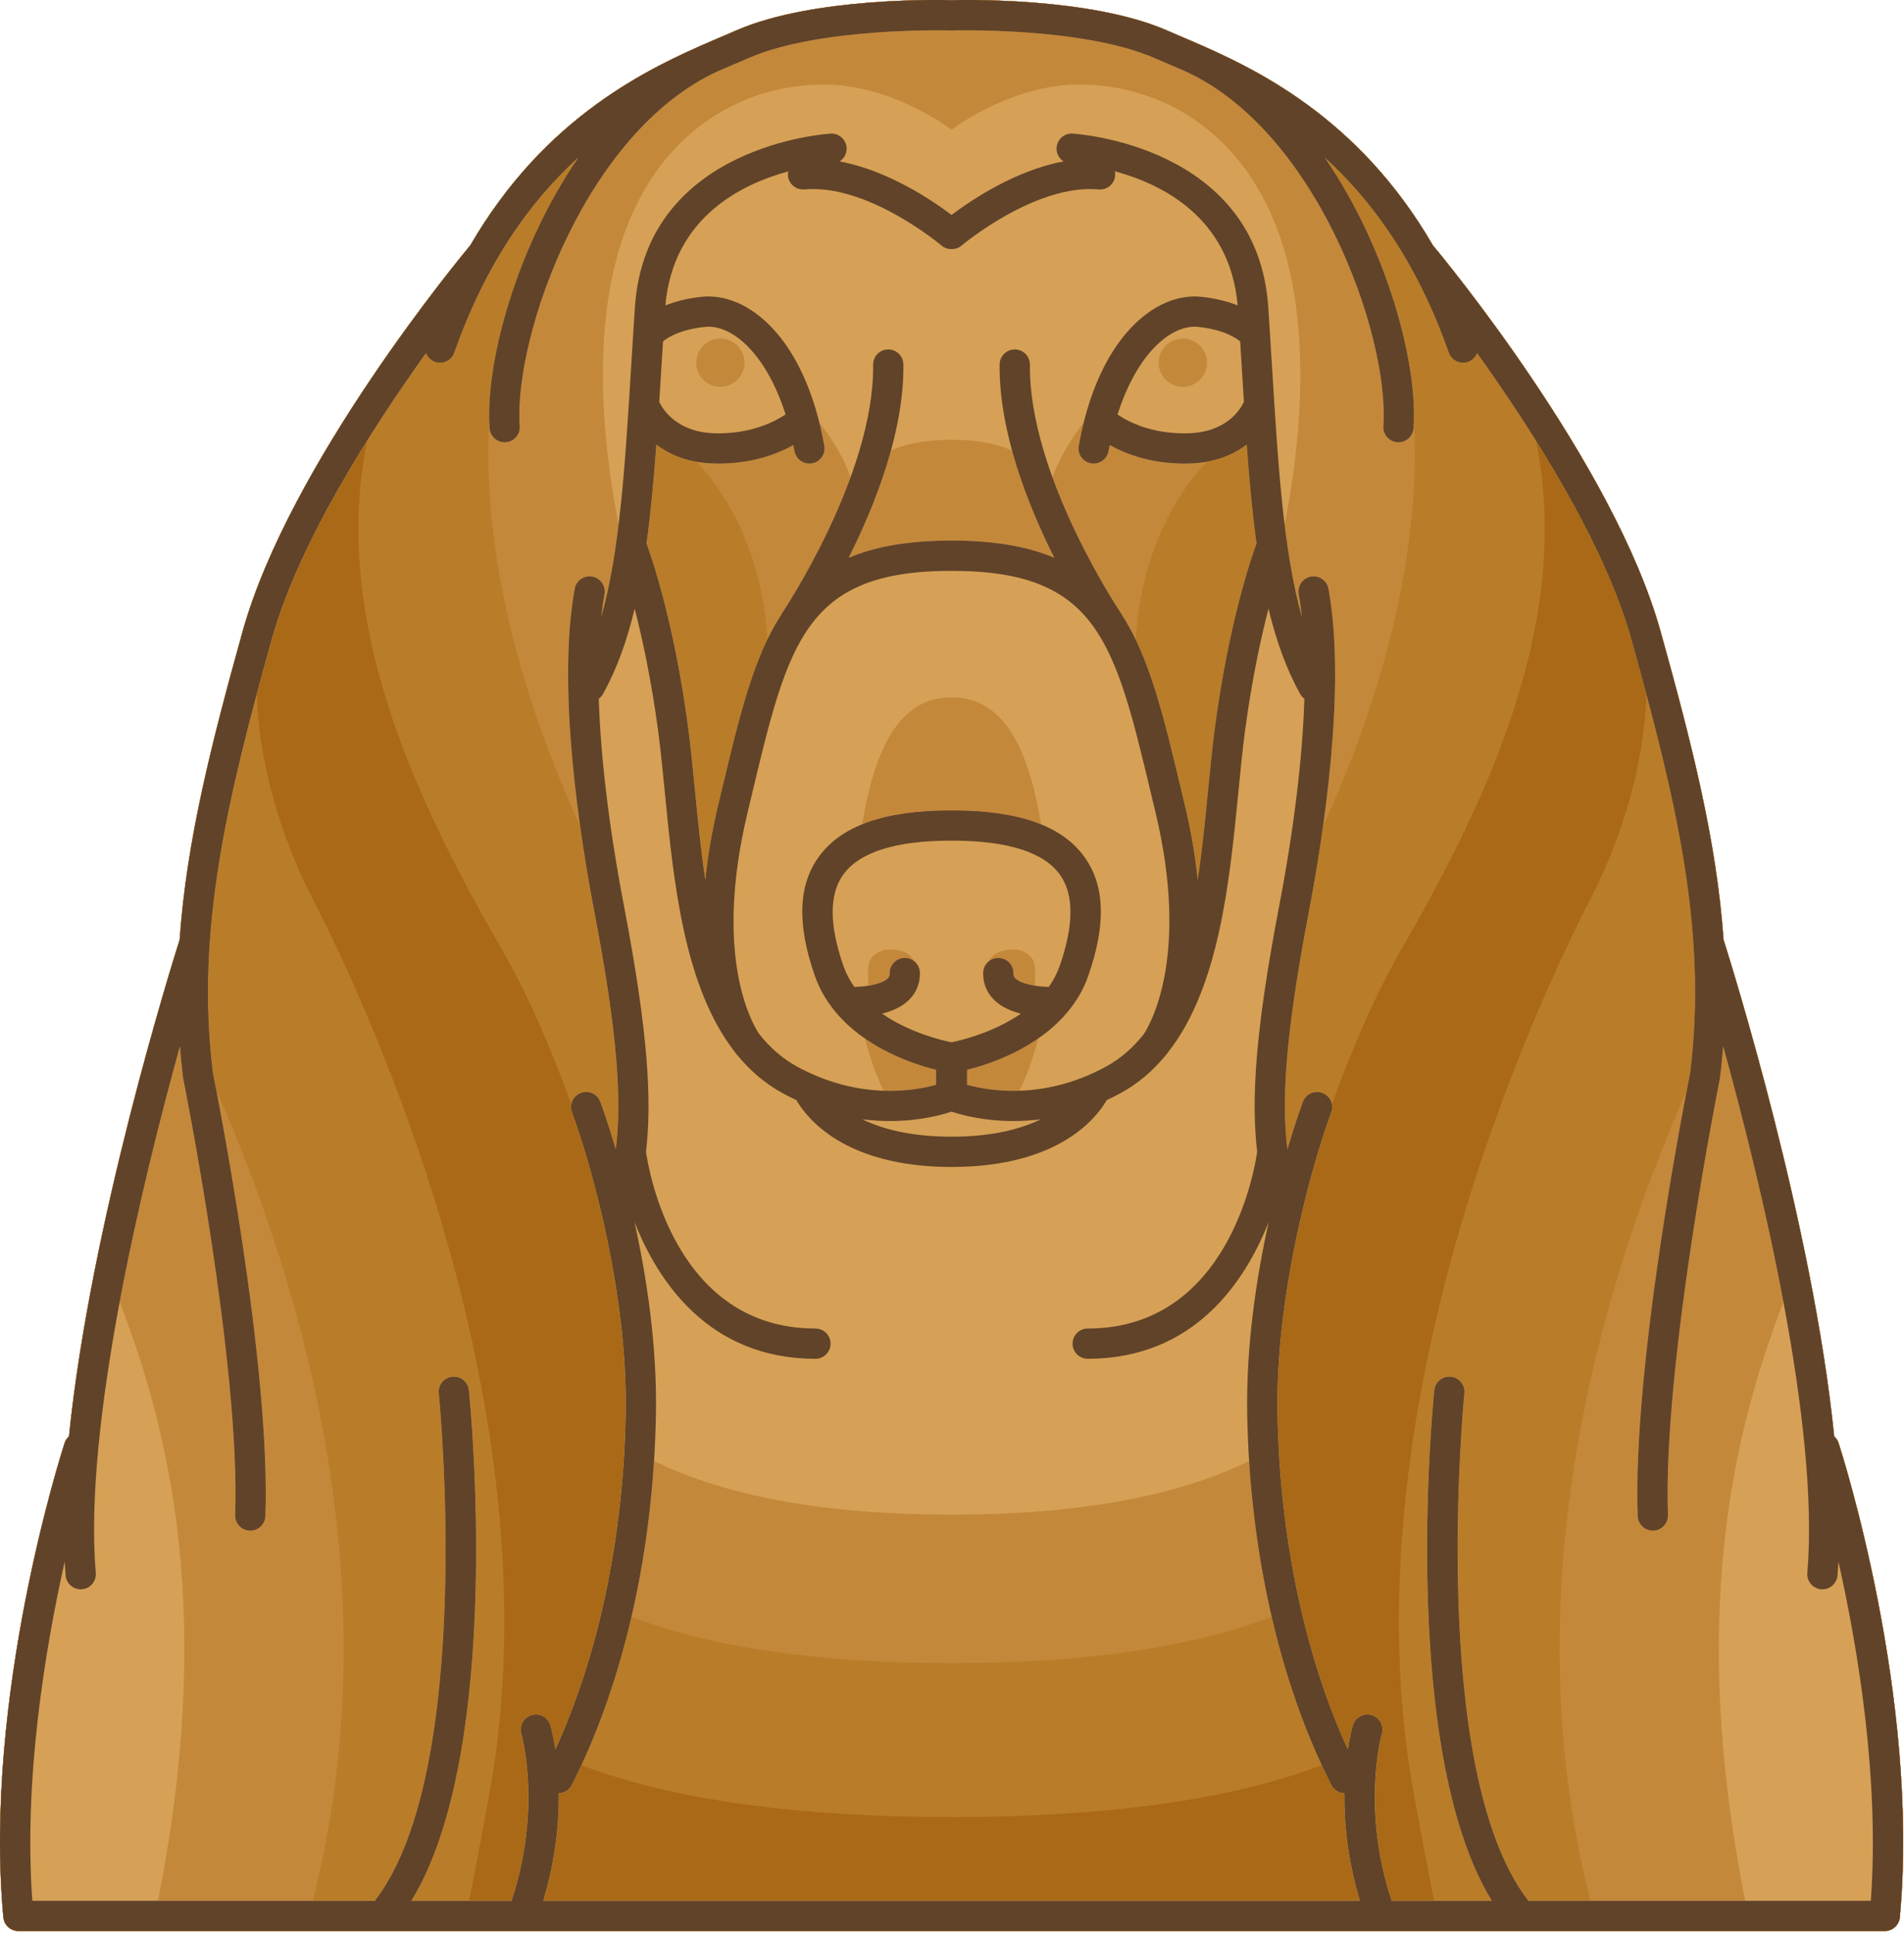 <svg style="fill-rule:evenodd;clip-rule:evenodd;stroke-linejoin:round;stroke-miterlimit:2;" xml:space="preserve" xmlns:xlink="http://www.w3.org/1999/xlink" xmlns="http://www.w3.org/2000/svg" version="1.1" viewBox="0 0 131 133" height="100%" width="100%">
    <g transform="matrix(1,0,0,1,-232.528,-231.212)">
        <g transform="matrix(1,0,0,1,-207.236,-93.257)">
            <path style="fill:rgb(169,105,22);fill-rule:nonzero;" d="M566.263,423.748C566.203,423.565 566.097,423.413 565.961,423.294C564.489,408.711 558.893,390.842 558.348,389.123C557.875,382.322 556.142,375.54 554.015,367.909C550.789,356.335 538.952,342.066 538.349,341.345C533.197,332.468 526.069,329.142 521.607,327.229C521.409,327.145 521.216,327.062 521.031,326.983C520.68,326.834 520.347,326.692 520.033,326.555C514.764,324.255 505.89,324.461 505.236,324.482C504.579,324.461 495.709,324.255 490.44,326.555C490.127,326.692 489.793,326.833 489.443,326.983C489.257,327.062 489.064,327.145 488.867,327.229C484.405,329.142 477.276,332.468 472.124,341.345C471.52,342.067 459.684,356.335 456.459,367.909C454.332,375.54 452.598,382.322 452.126,389.123C451.579,390.844 445.984,408.711 444.512,423.293C444.378,423.412 444.27,423.564 444.21,423.748C443.981,424.456 438.604,441.251 439.995,456.38C440.044,456.915 440.493,457.325 441.031,457.325L569.442,457.325C569.98,457.325 570.43,456.915 570.478,456.38C571.87,441.251 566.491,424.456 566.263,423.748Z"></path>
        </g>
        <g transform="matrix(1,0,0,1,-5.68434e-14,-93.257)">
            <path style="fill:rgb(185,124,40);fill-rule:nonzero;" d="M359.027,423.748C358.967,423.565 358.86,423.413 358.725,423.294C357.253,408.711 351.657,390.842 351.112,389.123C350.639,382.322 348.906,375.54 346.779,367.909C343.554,356.335 331.717,342.066 331.113,341.345C325.961,332.468 318.832,329.142 314.37,327.229C314.172,327.145 313.979,327.062 313.794,326.983C313.444,326.834 313.111,326.692 312.796,326.555C307.527,324.255 298.653,324.461 297.999,324.482C297.342,324.461 288.472,324.255 283.204,326.555C282.89,326.692 282.557,326.833 282.206,326.983C282.02,327.062 281.828,327.145 281.63,327.229C277.168,329.142 270.04,332.468 264.887,341.345C264.283,342.067 252.447,356.335 249.221,367.909C247.095,375.54 245.359,382.322 244.888,389.123C244.342,390.844 238.747,408.711 237.275,423.293C237.141,423.412 237.032,423.564 236.973,423.748C236.744,424.456 231.367,441.251 232.758,456.38C232.807,456.915 233.256,457.325 233.794,457.325L362.206,457.325C362.744,457.325 363.194,456.915 363.242,456.38C364.634,441.251 359.255,424.456 359.027,423.748ZM269.102,442.468C268.552,442.63 268.236,443.207 268.397,443.759C268.411,443.81 269.84,448.875 267.721,455.243L264.805,455.243C265.201,453.268 265.668,450.809 266.199,447.891C270.939,421.808 257.978,393.922 253.892,385.998C251.922,382.177 250.293,376.912 250.21,372.18C250.535,370.963 250.875,369.728 251.226,368.467C252.455,364.059 255.068,359.144 257.789,354.794C255.311,366.961 260.903,379.13 266.994,389.683C268.878,392.948 270.493,396.737 271.835,400.452C271.803,400.628 271.811,400.813 271.878,400.994C273.318,404.916 275.718,413.695 275.578,421.717C275.431,430.185 273.719,438.316 270.736,444.831C270.585,443.835 270.415,443.242 270.393,443.169C270.23,442.619 269.654,442.306 269.102,442.468ZM326.097,455.243L269.904,455.243C270.761,452.415 270.994,449.864 270.972,447.843C271.34,447.832 271.692,447.629 271.871,447.278C272.097,446.833 272.316,446.378 272.531,445.917C278.774,448.283 287.314,449.485 297.938,449.485C297.959,449.488 297.979,449.488 297.993,449.488L298.05,449.488C308.689,449.485 317.231,448.283 323.471,445.917C323.684,446.378 323.904,446.833 324.13,447.278C324.309,447.63 324.66,447.833 325.028,447.843C325.005,449.864 325.24,452.415 326.097,455.243ZM327.604,443.759C327.766,443.208 327.452,442.63 326.9,442.467C326.348,442.304 325.77,442.618 325.606,443.169C325.585,443.242 325.414,443.835 325.263,444.831C322.282,438.315 320.571,430.185 320.422,421.717C320.281,413.696 322.683,404.916 324.123,400.994C324.188,400.813 324.197,400.628 324.165,400.452C325.507,396.737 327.121,392.948 329.006,389.683C335.096,379.13 340.689,366.961 338.211,354.794C340.932,359.144 343.544,364.059 344.774,368.467C345.125,369.728 345.464,370.963 345.79,372.18C345.707,376.913 344.078,382.177 342.109,385.998C338.024,393.922 325.061,421.808 329.802,447.891C330.332,450.808 330.799,453.268 331.195,455.243L328.28,455.243C326.165,448.895 327.58,443.84 327.604,443.759Z"></path>
        </g>
        <g transform="matrix(1,0,0,1,207.236,-93.257)">
            <path style="fill:rgb(196,136,59);fill-rule:nonzero;" d="M151.792,423.748C151.732,423.565 151.625,423.413 151.489,423.294C150.018,408.711 144.422,390.842 143.876,389.123C143.403,382.322 141.67,375.54 139.543,367.909C136.318,356.335 124.481,342.066 123.878,341.345C118.726,332.468 111.597,329.142 107.135,327.229C106.937,327.145 106.744,327.062 106.559,326.983C106.209,326.834 105.875,326.692 105.561,326.555C100.292,324.255 91.418,324.461 90.763,324.482C90.106,324.461 81.236,324.255 75.968,326.555C75.654,326.692 75.321,326.833 74.97,326.983C74.784,327.062 74.592,327.145 74.394,327.229C69.932,329.142 62.804,332.468 57.651,341.345C57.047,342.067 45.211,356.335 41.985,367.909C39.858,375.54 38.123,382.322 37.652,389.123C37.107,390.844 31.511,408.711 30.039,423.293C29.904,423.412 29.796,423.564 29.737,423.748C29.508,424.456 24.131,441.251 25.522,456.38C25.571,456.915 26.02,457.325 26.558,457.325L154.969,457.325C155.507,457.325 155.957,456.915 156.005,456.38C157.398,441.251 152.02,424.456 151.792,423.748ZM111.642,362.153C111.13,363.609 109.784,367.855 108.907,374.356C108.721,375.741 108.574,377.239 108.419,378.824C108.224,380.811 108.017,382.931 107.7,385.023C107.55,383.469 107.273,381.753 106.819,379.866L106.555,378.762C105.579,374.664 104.749,371.193 103.435,368.469C103.846,361.755 106.793,357.838 108.319,356.24C109.503,356.029 110.4,355.574 111.075,355.056C111.245,357.4 111.446,359.59 111.721,361.638C111.694,361.81 111.668,361.98 111.642,362.153ZM74.974,378.762L74.71,379.866C74.257,381.754 73.979,383.47 73.829,385.023C73.514,382.931 73.306,380.811 73.111,378.824C72.956,377.239 72.808,375.741 72.622,374.356C71.745,367.855 70.399,363.609 69.887,362.153C69.861,361.98 69.835,361.809 69.808,361.637C70.083,359.589 70.285,357.399 70.454,355.055C71.13,355.573 72.028,356.028 73.21,356.239C74.737,357.838 77.685,361.755 78.094,368.468C76.78,371.192 75.952,374.664 74.974,378.762ZM61.866,442.468C61.316,442.63 61,443.207 61.161,443.759C61.175,443.81 62.604,448.875 60.485,455.243L53.595,455.243C59.971,444.825 57.659,421.157 57.552,420.116C57.495,419.544 56.984,419.133 56.411,419.185C55.84,419.244 55.423,419.753 55.481,420.326C55.507,420.582 58.008,446.109 51.147,455.151C51.126,455.18 51.109,455.213 51.091,455.243L46.814,455.243C52.083,434.499 46.641,414.194 40.177,399.463C40.059,398.851 39.978,398.444 39.948,398.295C38.729,388.476 40.955,379.361 43.99,368.468C45.841,361.827 50.83,354.033 54.606,348.762C54.712,349.033 54.927,349.262 55.225,349.366C55.339,349.407 55.456,349.426 55.57,349.426C55.999,349.426 56.401,349.157 56.551,348.731C58.765,342.446 61.864,338.24 65.089,335.301C60.953,341.32 58.833,348.874 58.961,353.412C58.323,364.131 62.299,374.966 65.206,381.313C65.52,383.554 65.875,385.591 66.185,387.209C67.83,395.806 68.063,400.245 67.661,403.546C67.142,401.791 66.721,400.615 66.597,400.275C66.4,399.736 65.802,399.459 65.262,399.658C64.721,399.855 64.445,400.453 64.643,400.993C66.083,404.915 68.483,413.694 68.343,421.716C68.195,430.184 66.483,438.315 63.501,444.83C63.35,443.834 63.18,443.241 63.158,443.168C62.995,442.619 62.418,442.306 61.866,442.468ZM118.859,455.243L62.668,455.243C63.525,452.415 63.758,449.864 63.736,447.843C64.104,447.832 64.456,447.629 64.634,447.278C66.378,443.844 67.758,439.924 68.734,435.708C74.277,437.819 81.672,438.892 90.74,438.892C90.748,438.892 90.756,438.887 90.762,438.886C90.772,438.887 90.779,438.892 90.786,438.892C99.855,438.892 107.249,437.82 112.792,435.708C113.77,439.924 115.148,443.845 116.893,447.278C117.072,447.63 117.423,447.833 117.79,447.843C117.768,449.864 118.002,452.415 118.859,455.243ZM130.382,455.151C123.523,446.114 126.02,420.582 126.047,420.326C126.107,419.754 125.69,419.244 125.117,419.187C124.542,419.124 124.035,419.543 123.976,420.116C123.87,421.157 121.558,444.825 127.933,455.243L121.044,455.243C118.93,448.894 120.344,443.84 120.368,443.759C120.53,443.208 120.216,442.63 119.664,442.467C119.113,442.304 118.535,442.618 118.37,443.169C118.349,443.242 118.179,443.835 118.027,444.831C115.046,438.315 113.334,430.185 113.185,421.717C113.045,413.696 115.446,404.916 116.886,400.994C117.084,400.454 116.806,399.856 116.267,399.659C115.726,399.459 115.129,399.737 114.931,400.276C114.806,400.616 114.386,401.792 113.867,403.547C113.465,400.246 113.698,395.807 115.344,387.21C115.652,385.595 116.008,383.559 116.32,381.321C119.225,374.982 123.206,364.137 122.568,353.412C122.694,348.874 120.574,341.319 116.44,335.301C119.664,338.239 122.764,342.446 124.977,348.731C125.128,349.158 125.529,349.426 125.959,349.426C126.074,349.426 126.19,349.407 126.305,349.366C126.602,349.262 126.817,349.033 126.924,348.762C130.7,354.033 135.688,361.827 137.54,368.468C140.576,379.362 142.8,388.476 141.582,398.295C141.552,398.444 141.472,398.851 141.353,399.463C134.891,414.194 129.447,434.499 134.717,455.243L130.438,455.243C130.419,455.213 130.403,455.181 130.382,455.151Z"></path>
        </g>
        <g transform="matrix(1,0,0,1,-207.236,93.257)">
            <path style="fill:rgb(214,161,86);fill-rule:nonzero;" d="M566.263,237.235C566.203,237.052 566.097,236.9 565.961,236.781C564.489,222.199 558.893,204.329 558.348,202.611C557.875,195.809 556.142,189.027 554.015,181.396C550.789,169.822 538.952,155.554 538.349,154.832C533.197,145.955 526.069,142.629 521.607,140.716C521.409,140.632 521.216,140.549 521.031,140.47C520.68,140.321 520.347,140.179 520.033,140.042C514.764,137.743 505.89,137.949 505.236,137.968C504.579,137.948 495.709,137.742 490.44,140.042C490.127,140.179 489.793,140.321 489.443,140.47C489.257,140.549 489.064,140.632 488.867,140.716C484.405,142.629 477.276,145.955 472.124,154.832C471.52,155.554 459.684,169.823 456.459,181.396C454.332,189.026 452.598,195.809 452.126,202.611C451.579,204.331 445.984,222.198 444.512,236.78C444.378,236.899 444.27,237.051 444.21,237.235C443.981,237.943 438.604,254.739 439.995,269.866C440.044,270.402 440.493,270.811 441.031,270.811L569.442,270.811C569.98,270.811 570.43,270.401 570.478,269.866C571.87,254.739 566.491,237.943 566.263,237.235ZM533.329,268.73L477.14,268.73C477.997,265.902 478.231,263.351 478.208,261.33C478.576,261.319 478.928,261.116 479.106,260.765C482.264,254.549 484.235,246.73 484.761,238.469C489.741,240.917 496.613,242.161 505.211,242.161C505.22,242.161 505.227,242.157 505.234,242.156C505.243,242.157 505.251,242.161 505.257,242.161C513.857,242.161 520.727,240.917 525.709,238.469C526.234,246.731 528.204,254.55 531.363,260.765C531.542,261.116 531.893,261.319 532.261,261.33C532.238,263.351 532.473,265.902 533.329,268.73ZM505.212,168.216C505.221,168.216 505.228,168.213 505.235,168.211C505.244,168.212 505.252,168.216 505.258,168.216C507.353,168.216 508.654,168.607 509.408,168.965C510.142,171.642 511.243,174.201 512.289,176.29C512.292,176.302 512.294,176.314 512.297,176.326C510.465,175.553 508.17,175.147 505.235,175.147L505.234,175.147C502.3,175.147 500.005,175.552 498.171,176.326C498.175,176.313 498.177,176.302 498.18,176.289C499.226,174.198 500.328,171.638 501.065,168.958C501.818,168.604 503.113,168.216 505.212,168.216ZM489.325,161.248C490.242,161.248 490.988,161.994 490.988,162.91C490.988,163.826 490.242,164.572 489.325,164.572C488.41,164.572 487.664,163.826 487.664,162.91C487.664,161.994 488.41,161.248 489.325,161.248ZM489.194,169.852C491.533,169.852 493.257,169.188 494.351,168.58C494.377,168.719 494.41,168.851 494.435,168.993C494.525,169.497 494.963,169.851 495.458,169.851C495.519,169.851 495.579,169.846 495.642,169.835C496.208,169.734 496.584,169.193 496.485,168.628C496.384,168.068 496.268,167.537 496.142,167.025C496.977,168.108 497.832,169.437 498.287,170.799C496.441,175.872 493.606,180.101 493.564,180.164C493.54,180.201 493.523,180.24 493.502,180.279C491.606,183.191 490.637,187.257 489.445,192.249L489.18,193.354C488.728,195.242 488.449,196.958 488.299,198.511C487.984,196.419 487.777,194.299 487.581,192.312C487.426,190.726 487.278,189.229 487.092,187.844C486.146,180.832 484.653,176.437 484.252,175.344C484.542,173.235 484.75,170.969 484.924,168.543C485.831,169.238 487.133,169.82 488.995,169.85C489.063,169.851 489.128,169.852 489.194,169.852ZM521.146,164.572C520.229,164.572 519.483,163.826 519.483,162.91C519.483,161.994 520.229,161.248 521.146,161.248C522.063,161.248 522.809,161.994 522.809,162.91C522.809,163.826 522.063,164.572 521.146,164.572ZM514.83,169.834C514.891,169.845 514.953,169.85 515.014,169.85C515.509,169.85 515.948,169.496 516.037,168.992C516.06,168.849 516.094,168.718 516.121,168.579C517.216,169.188 518.939,169.851 521.277,169.851C521.342,169.851 521.408,169.851 521.475,169.849C523.335,169.82 524.639,169.238 525.545,168.542C525.72,170.968 525.928,173.233 526.217,175.343C525.818,176.436 524.323,180.831 523.377,187.843C523.19,189.228 523.043,190.725 522.889,192.311C522.694,194.297 522.487,196.418 522.17,198.51C522.02,196.956 521.742,195.241 521.288,193.353L521.024,192.248C519.834,187.255 518.865,183.19 516.968,180.278C516.947,180.239 516.931,180.2 516.905,180.163C516.863,180.1 514.029,175.874 512.183,170.801C512.638,169.437 513.492,168.107 514.329,167.024C514.203,167.535 514.086,168.067 513.986,168.628C513.888,169.192 514.264,169.733 514.83,169.834ZM499.532,204.273C499.642,203.672 500.356,203.268 500.952,203.268L500.996,203.269C501.674,203.292 502.369,203.427 502.692,204.111C502.504,203.953 502.263,203.856 501.997,203.861C501.423,203.873 500.966,204.349 500.977,204.924C500.982,205.078 500.944,205.172 500.839,205.274C500.58,205.524 500.066,205.683 499.51,205.772C499.459,205.323 499.438,204.785 499.532,204.273ZM509.633,205.274C509.528,205.172 509.489,205.078 509.493,204.924C509.505,204.35 509.049,203.873 508.475,203.861L508.451,203.861C508.194,203.861 507.961,203.958 507.78,204.113C508.101,203.428 508.797,203.293 509.475,203.269L509.519,203.268C510.116,203.268 510.829,203.672 510.939,204.273C511.032,204.783 511.013,205.32 510.96,205.768C510.409,205.68 509.89,205.521 509.633,205.274ZM505.259,193.709C505.252,193.709 505.244,193.711 505.236,193.711C505.228,193.711 505.221,193.709 505.213,193.709C502.695,193.709 500.665,194.027 499.085,194.67C500.048,188.722 502.015,185.933 505.236,185.933L505.237,185.933C508.46,185.933 510.426,188.722 511.388,194.67C509.809,194.027 507.777,193.709 505.259,193.709ZM499.269,209.396C501.073,210.647 503.057,211.282 504.171,211.561L504.171,212.588C503.451,212.79 502.176,213.053 500.562,212.998C500.241,212.343 499.716,211.12 499.269,209.396ZM506.301,212.587L506.301,211.56C507.415,211.281 509.4,210.646 511.204,209.395C510.757,211.12 510.231,212.343 509.911,212.998C508.295,213.052 507.019,212.79 506.301,212.587ZM544.854,268.639C537.995,259.602 540.493,234.07 540.518,233.814C540.578,233.242 540.162,232.731 539.588,232.674C539.014,232.613 538.506,233.032 538.447,233.604C538.342,234.645 536.03,258.312 542.405,268.73L535.515,268.73C533.401,262.382 534.815,257.327 534.839,257.246C535,256.695 534.687,256.118 534.135,255.954C533.584,255.791 533.005,256.106 532.841,256.657C532.82,256.73 532.65,257.323 532.498,258.319C529.517,251.803 527.806,243.673 527.656,235.205C527.515,227.184 529.917,218.404 531.357,214.482C531.555,213.943 531.278,213.344 530.738,213.146C530.198,212.947 529.6,213.225 529.403,213.765C529.278,214.105 528.857,215.281 528.339,217.035C527.937,213.734 528.169,209.295 529.815,200.699C530.848,195.299 532.396,185.229 531.166,178.463C531.063,177.898 530.52,177.523 529.956,177.626C529.392,177.729 529.016,178.271 529.118,178.836C529.209,179.332 529.281,179.865 529.342,180.421C528.807,178.513 528.435,176.383 528.15,174.049C529.042,169.489 529.728,163.443 528.759,157.898C526.94,147.482 519.968,143.772 514.049,143.772C509.661,143.772 505.935,146.361 505.236,146.877C504.538,146.361 500.812,143.773 496.422,143.772C490.505,143.772 483.534,147.482 481.715,157.898C480.746,163.443 481.432,169.489 482.324,174.049C482.038,176.383 481.666,178.513 481.13,180.421C481.192,179.865 481.265,179.331 481.355,178.836C481.459,178.27 481.082,177.729 480.518,177.626C479.951,177.522 479.411,177.898 479.307,178.463C478.076,185.229 479.624,195.299 480.658,200.699C482.304,209.295 482.537,213.735 482.135,217.035C481.616,215.281 481.195,214.105 481.071,213.765C480.874,213.226 480.276,212.948 479.735,213.146C479.195,213.344 478.919,213.943 479.117,214.482C480.557,218.404 482.957,227.184 482.816,235.205C482.669,243.672 480.957,251.803 477.974,258.319C477.824,257.323 477.653,256.731 477.631,256.657C477.468,256.107 476.892,255.794 476.34,255.955C475.79,256.117 475.474,256.695 475.635,257.245C475.65,257.297 477.078,262.362 474.959,268.73L468.068,268.73C474.444,258.312 472.132,234.645 472.025,233.604C471.967,233.032 471.457,232.62 470.884,232.673C470.313,232.732 469.896,233.242 469.954,233.814C469.98,234.07 472.481,259.597 465.62,268.639C465.599,268.668 465.582,268.7 465.563,268.73L450.633,268.73C454.522,249.192 451.462,236.504 448,227.535C449.229,220.981 450.87,214.551 452.146,209.94C452.202,210.649 452.269,211.361 452.359,212.078C452.363,212.103 452.367,212.129 452.372,212.155C452.412,212.35 456.316,231.835 455.947,242.185C455.926,242.76 456.376,243.242 456.95,243.262C456.963,243.262 456.975,243.263 456.988,243.263C457.545,243.263 458.007,242.821 458.027,242.259C458.401,231.794 454.67,213.025 454.42,211.78C453.201,201.961 455.427,192.846 458.463,181.953C460.315,175.312 465.302,167.518 469.078,162.248C469.184,162.519 469.399,162.747 469.697,162.852C469.811,162.893 469.927,162.912 470.042,162.912C470.471,162.912 470.873,162.644 471.023,162.217C473.237,155.932 476.336,151.725 479.561,148.788C475.268,155.036 473.138,162.951 473.451,167.414C473.49,167.963 473.946,168.383 474.487,168.383C474.511,168.383 474.538,168.382 474.561,168.381C475.135,168.341 475.567,167.843 475.527,167.27C475.088,160.984 480.241,146.513 489.634,142.65C489.846,142.559 490.056,142.47 490.258,142.384C490.612,142.233 490.951,142.089 491.272,141.949C496.197,139.799 505.113,140.046 505.204,140.049C505.216,140.049 505.225,140.047 505.237,140.047C505.248,140.047 505.258,140.049 505.268,140.049C505.357,140.046 514.268,139.797 519.199,141.949C519.519,142.089 519.858,142.233 520.213,142.384C520.416,142.47 520.624,142.559 520.836,142.65C530.232,146.513 535.384,160.984 534.944,167.27C534.905,167.843 535.337,168.341 535.911,168.381C535.934,168.382 535.96,168.383 535.984,168.383C536.525,168.383 536.982,167.963 537.02,167.414C537.332,162.95 535.204,155.036 530.911,148.788C534.135,151.726 537.234,155.932 539.447,162.217C539.598,162.644 540,162.912 540.429,162.912C540.543,162.912 540.66,162.893 540.775,162.852C541.072,162.747 541.287,162.519 541.394,162.248C545.169,167.518 550.158,175.312 552.009,181.953C555.044,192.846 557.27,201.961 556.052,211.78C555.8,213.025 552.07,231.793 552.444,242.259C552.465,242.821 552.925,243.263 553.484,243.263C553.496,243.263 553.507,243.262 553.522,243.262C554.096,243.242 554.544,242.76 554.525,242.185C554.156,231.835 558.06,212.35 558.099,212.155C558.104,212.13 558.109,212.104 558.113,212.078C558.201,211.361 558.27,210.649 558.325,209.94C559.602,214.551 561.244,220.981 562.472,227.535C559.01,236.505 555.951,249.193 559.838,268.729L544.907,268.729C544.891,268.7 544.875,268.668 544.854,268.639Z"></path>
        </g>
        <g transform="matrix(1,0,0,1,-0,93.257)">
            <path style="fill:rgb(214,161,86);fill-rule:nonzero;" d="M359.027,237.235C358.967,237.052 358.86,236.9 358.725,236.781C357.252,222.199 351.657,204.329 351.111,202.611C350.639,195.809 348.904,189.027 346.778,181.396C343.553,169.822 331.716,155.554 331.112,154.832C325.961,145.955 318.832,142.629 314.37,140.716C314.173,140.632 313.98,140.549 313.794,140.47C313.444,140.321 313.111,140.179 312.797,140.042C307.527,137.743 298.653,137.949 298,137.968C297.343,137.948 288.472,137.742 283.204,140.042C282.89,140.179 282.557,140.321 282.207,140.47C282.021,140.549 281.828,140.632 281.631,140.716C277.169,142.629 270.04,145.955 264.888,154.832C264.284,155.554 252.448,169.823 249.222,181.396C247.096,189.026 245.36,195.809 244.889,202.611C244.343,204.331 238.748,222.198 237.276,236.78C237.142,236.899 237.033,237.051 236.974,237.235C236.745,237.943 231.368,254.739 232.759,269.866C232.808,270.402 233.257,270.811 233.795,270.811L362.206,270.811C362.744,270.811 363.193,270.401 363.242,269.866C364.633,254.739 359.256,237.943 359.027,237.235ZM326.094,268.73L269.904,268.73C270.761,265.902 270.995,263.351 270.972,261.33C271.341,261.319 271.692,261.116 271.87,260.765C275.438,253.744 277.494,244.681 277.659,235.241C277.742,230.514 277.022,225.822 276.182,222.024C277.8,226.13 281.306,231.439 288.634,231.439C288.793,231.439 288.943,231.399 289.079,231.335C291.798,231.99 294.786,232.322 297.999,232.322C301.212,232.322 304.201,231.99 306.919,231.335C307.054,231.399 307.205,231.439 307.365,231.439C314.692,231.439 318.198,226.13 319.817,222.024C318.976,225.822 318.257,230.515 318.339,235.241C318.505,244.681 320.56,253.745 324.128,260.765C324.307,261.116 324.658,261.319 325.026,261.33C325.003,263.351 325.236,265.902 326.094,268.73ZM317.308,161.09C317.607,161.649 317.773,162.268 317.773,162.909C317.773,165.039 316.04,166.772 313.91,166.772C312.263,166.772 310.856,165.733 310.302,164.277C311.648,161.585 313.474,160.282 314.98,160.446C316.088,160.567 316.83,160.839 317.308,161.09ZM315.205,158.377C312.074,158.036 308.093,161.099 306.751,168.627C306.65,169.192 307.027,169.733 307.593,169.834C307.655,169.845 307.717,169.85 307.777,169.85C308.272,169.85 308.71,169.496 308.801,168.992C308.826,168.849 308.857,168.718 308.884,168.579C309.979,169.188 311.703,169.851 314.041,169.851C314.106,169.851 314.172,169.851 314.239,169.849C316.1,169.82 317.403,169.238 318.309,168.542C318.484,170.968 318.692,173.233 318.981,175.343C318.582,176.436 317.087,180.831 316.141,187.843C315.954,189.228 315.808,190.725 315.652,192.311C315.458,194.297 315.25,196.418 314.934,198.51C314.784,196.956 314.506,195.241 314.053,193.353L313.788,192.248C312.598,187.255 311.627,183.19 309.732,180.278C309.712,180.239 309.694,180.2 309.669,180.163C309.605,180.069 303.3,170.678 303.39,163.051C303.395,162.61 303.125,162.232 302.739,162.075C303.364,160.053 306.129,153.348 315.249,153.177C316.512,154.566 317.461,156.44 317.683,158.971C317.046,158.712 316.231,158.489 315.205,158.377ZM304.142,214.962C304.093,214.985 304.038,215.008 303.987,215.031L304.056,214.969C304.085,214.966 304.112,214.965 304.142,214.962ZM290.533,198.148C291.644,196.584 294.148,195.79 297.976,195.79C297.984,195.79 297.992,195.788 297.999,195.788C298.007,195.788 298.015,195.79 298.023,195.79C301.851,195.79 304.356,196.583 305.467,198.148C305.992,198.889 306.226,199.858 306.17,201.042C304.967,199.906 302.564,198.515 298,198.515C293.436,198.515 291.033,199.906 289.83,201.042C289.774,199.858 290.007,198.889 290.533,198.148ZM303.725,205.769C303.172,205.681 302.653,205.522 302.396,205.274C302.291,205.172 302.253,205.078 302.257,204.924C302.269,204.35 301.813,203.873 301.238,203.861L301.216,203.861C300.959,203.861 300.725,203.958 300.543,204.113C300.864,203.428 301.56,203.293 302.239,203.269L302.282,203.268C302.879,203.268 303.592,203.672 303.702,204.273C303.797,204.784 303.777,205.321 303.725,205.769ZM292.275,205.771C292.223,205.323 292.203,204.785 292.296,204.273C292.406,203.672 293.119,203.268 293.716,203.268L293.759,203.269C294.437,203.292 295.133,203.427 295.455,204.111C295.268,203.953 295.027,203.856 294.76,203.861C294.186,203.873 293.73,204.349 293.741,204.924C293.745,205.078 293.707,205.172 293.603,205.274C293.345,205.524 292.829,205.683 292.275,205.771ZM295.048,206.772C295.393,206.439 295.625,206.041 295.739,205.597C296.003,206.731 296.749,207.314 297.976,207.314C297.984,207.314 297.991,207.308 297.999,207.307C298.008,207.308 298.015,207.314 298.023,207.314C299.25,207.314 299.996,206.731 300.26,205.597C300.375,206.04 300.607,206.439 300.951,206.772C301.44,207.243 302.108,207.525 302.774,207.694C300.838,209.027 298.576,209.548 297.999,209.665C297.416,209.549 295.154,209.032 293.219,207.696C293.886,207.527 294.557,207.245 295.048,206.772ZM291.943,214.97L292.012,215.031C291.962,215.008 291.907,214.986 291.858,214.962C291.887,214.965 291.915,214.966 291.943,214.97ZM299.064,212.587L299.064,211.56C300.619,211.171 303.875,210.094 305.96,207.604C305.986,207.576 306.01,207.546 306.033,207.516C306.599,206.823 307.078,206.027 307.402,205.103C308.635,201.576 308.557,198.907 307.164,196.943C305.619,194.767 302.629,193.709 298.023,193.709C298.015,193.709 298.007,193.711 297.999,193.711C297.991,193.711 297.983,193.709 297.976,193.709C293.37,193.709 290.38,194.768 288.835,196.943C287.442,198.906 287.364,201.575 288.597,205.103C288.92,206.027 289.4,206.823 289.966,207.516C289.988,207.546 290.012,207.576 290.039,207.604C292.124,210.094 295.38,211.171 296.935,211.56L296.935,212.587C295.465,213.001 291.679,213.673 287.396,211.35C287.383,211.343 287.372,211.334 287.358,211.327C286.155,208.709 284.192,202.784 286.45,195.259L286.686,194.472C289.636,184.619 290.858,180.54 297.999,180.54C305.141,180.54 306.363,184.619 309.314,194.472L309.549,195.259C311.807,202.785 309.843,208.71 308.64,211.327C308.627,211.334 308.616,211.343 308.603,211.35C304.32,213.675 300.532,213 299.064,212.587ZM294.689,163.026C294.685,162.714 294.542,162.44 294.323,162.252C294.92,161.874 296.047,161.405 297.981,161.405C297.982,161.405 297.989,161.405 298.002,161.403C298.015,161.404 298.022,161.405 298.023,161.405C299.955,161.405 301.081,161.873 301.677,162.251C301.458,162.439 301.315,162.714 301.311,163.026C301.256,167.655 303.255,172.707 305.074,176.332C303.24,175.554 300.941,175.148 298,175.148C295.059,175.148 292.76,175.554 290.926,176.332C292.744,172.708 294.743,167.655 294.689,163.026ZM280.76,153.178C289.863,153.356 292.632,160.055 293.259,162.076C292.873,162.232 292.603,162.61 292.608,163.051C292.698,170.667 286.393,180.07 286.329,180.163C286.304,180.2 286.287,180.239 286.267,180.278C284.371,183.19 283.401,187.256 282.21,192.248L281.945,193.353C281.493,195.241 281.214,196.957 281.064,198.51C280.749,196.418 280.541,194.298 280.346,192.311C280.191,190.725 280.044,189.228 279.857,187.843C278.911,180.831 277.417,176.436 277.017,175.343C277.307,173.234 277.515,170.968 277.689,168.542C278.595,169.237 279.898,169.819 281.759,169.849C281.826,169.85 281.891,169.851 281.957,169.851C284.294,169.851 286.02,169.187 287.114,168.579C287.141,168.718 287.173,168.85 287.198,168.992C287.288,169.496 287.726,169.85 288.221,169.85C288.282,169.85 288.343,169.845 288.405,169.834C288.97,169.733 289.348,169.192 289.247,168.627C287.905,161.099 283.924,158.035 280.793,158.377C279.767,158.489 278.951,158.712 278.312,158.972C278.537,156.441 279.491,154.567 280.76,153.178ZM281.021,160.447C282.526,160.284 284.353,161.586 285.699,164.278C285.145,165.734 283.739,166.773 282.091,166.773C279.962,166.773 278.228,165.04 278.228,162.91C278.228,162.268 278.394,161.649 278.693,161.091C279.169,160.839 279.91,160.567 281.021,160.447ZM277.795,188.122C277.977,189.47 278.122,190.949 278.275,192.515C278.871,198.603 279.587,205.874 283.105,210.353C283.159,210.43 283.197,210.479 283.21,210.496C283.221,210.511 283.236,210.52 283.249,210.535C284.121,211.602 285.159,212.505 286.403,213.18C286.713,213.348 287.02,213.5 287.324,213.642C288.015,214.849 290.617,218.241 297.999,218.241C305.381,218.241 307.982,214.849 308.675,213.642C308.98,213.5 309.287,213.348 309.595,213.18C310.841,212.505 311.877,211.603 312.75,210.535C312.762,210.52 312.777,210.511 312.788,210.496C312.802,210.479 312.839,210.43 312.893,210.353C316.412,205.874 317.127,198.603 317.723,192.515C317.876,190.949 318.021,189.47 318.203,188.122C318.658,184.751 319.249,181.995 319.773,179.949C319.567,183.971 318.487,201.524 314.941,211.228C311.027,221.936 306.559,223.744 298.022,223.744C298.014,223.744 298.006,223.748 297.998,223.749C297.99,223.748 297.983,223.744 297.975,223.744C289.438,223.744 284.969,221.937 281.056,211.228C277.51,201.524 276.43,183.972 276.224,179.949C276.749,181.995 277.34,184.751 277.795,188.122ZM361.247,268.73L337.673,268.73C337.654,268.7 337.639,268.668 337.617,268.639C330.758,259.602 333.256,234.07 333.282,233.814C333.341,233.242 332.924,232.731 332.352,232.674C331.778,232.613 331.27,233.032 331.211,233.604C331.106,234.645 328.793,258.312 335.169,268.73L328.28,268.73C326.166,262.382 327.579,257.327 327.602,257.246C327.764,256.695 327.45,256.118 326.899,255.954C326.348,255.791 325.769,256.106 325.606,256.657C325.585,256.73 325.414,257.323 325.263,258.319C322.282,251.803 320.57,243.673 320.421,235.205C320.28,227.184 322.681,218.404 324.122,214.482C324.319,213.943 324.042,213.344 323.503,213.146C322.963,212.947 322.365,213.225 322.167,213.765C322.042,214.105 321.622,215.281 321.104,217.035C320.701,213.734 320.935,209.295 322.579,200.699C323.612,195.299 325.161,185.229 323.93,178.463C323.827,177.898 323.285,177.523 322.72,177.626C322.155,177.729 321.78,178.271 321.883,178.836C321.973,179.332 322.045,179.865 322.107,180.421C320.828,175.868 320.47,170.063 320.047,163.181C319.965,161.853 319.881,160.489 319.789,159.091C319.042,147.889 306.44,147.153 306.312,147.147C305.736,147.114 305.25,147.562 305.223,148.137C305.204,148.523 305.402,148.866 305.705,149.06C302.367,149.678 299.301,151.76 298,152.744C296.699,151.761 293.633,149.679 290.295,149.06C290.599,148.866 290.795,148.523 290.776,148.137C290.749,147.562 290.255,147.118 289.687,147.147C289.56,147.153 276.958,147.889 276.21,159.091C276.168,159.719 276.129,160.338 276.09,160.951C276.09,160.967 276.087,160.983 276.087,160.998C276.041,161.735 275.995,162.464 275.951,163.181C275.529,170.063 275.17,175.869 273.891,180.421C273.953,179.865 274.025,179.331 274.115,178.836C274.218,178.27 273.843,177.729 273.277,177.626C272.711,177.522 272.17,177.898 272.067,178.463C270.836,185.229 272.385,195.299 273.418,200.699C275.063,209.295 275.296,213.735 274.894,217.035C274.375,215.281 273.955,214.105 273.83,213.765C273.632,213.226 273.035,212.948 272.494,213.146C271.955,213.344 271.678,213.943 271.876,214.482C273.316,218.404 275.716,227.184 275.576,235.205C275.428,243.672 273.716,251.803 270.734,258.319C270.584,257.323 270.413,256.731 270.391,256.657C270.228,256.107 269.651,255.794 269.1,255.955C268.55,256.117 268.234,256.695 268.395,257.245C268.41,257.297 269.838,262.362 267.718,268.73L260.829,268.73C267.205,258.312 264.892,234.645 264.787,233.604C264.728,233.032 264.218,232.62 263.646,232.673C263.074,232.732 262.658,233.242 262.715,233.814C262.741,234.07 265.243,259.597 258.381,268.639C258.359,268.668 258.343,268.7 258.325,268.73L234.751,268.73C234.149,260.397 235.617,251.481 236.979,245.388C236.998,245.713 237.018,246.034 237.044,246.347C237.09,246.89 237.544,247.301 238.08,247.301C238.109,247.301 238.139,247.3 238.169,247.298C238.741,247.25 239.167,246.747 239.118,246.173C238.262,235.983 242.33,219.254 244.909,209.941C244.964,210.65 245.033,211.362 245.122,212.079C245.125,212.104 245.13,212.13 245.135,212.156C245.174,212.351 249.079,231.836 248.71,242.186C248.69,242.761 249.139,243.243 249.713,243.263C249.726,243.263 249.739,243.264 249.752,243.264C250.309,243.264 250.771,242.822 250.791,242.26C251.165,231.795 247.434,213.026 247.184,211.781C245.965,201.962 248.19,192.847 251.226,181.954C253.077,175.313 258.066,167.519 261.841,162.249C261.948,162.52 262.163,162.748 262.46,162.853C262.574,162.894 262.691,162.913 262.806,162.913C263.235,162.913 263.637,162.645 263.788,162.218C266.001,155.933 269.1,151.726 272.326,148.789C268.032,155.037 265.903,162.952 266.215,167.415C266.254,167.964 266.71,168.384 267.252,168.384C267.276,168.384 267.301,168.383 267.326,168.382C267.899,168.342 268.332,167.844 268.292,167.271C267.853,160.985 273.006,146.514 282.4,142.651C282.612,142.56 282.82,142.471 283.023,142.385C283.378,142.234 283.717,142.09 284.037,141.95C288.962,139.8 297.879,140.047 297.969,140.05C297.98,140.05 297.991,140.048 298.003,140.048C298.013,140.048 298.023,140.05 298.033,140.05C298.122,140.047 307.033,139.798 311.964,141.95C312.284,142.09 312.623,142.234 312.979,142.385C313.181,142.471 313.389,142.56 313.601,142.651C322.996,146.514 328.148,160.985 327.709,167.271C327.669,167.844 328.102,168.342 328.675,168.382C328.7,168.383 328.724,168.384 328.749,168.384C329.291,168.384 329.748,167.964 329.786,167.415C330.098,162.951 327.969,155.037 323.676,148.789C326.901,151.727 330,155.933 332.213,162.218C332.364,162.645 332.766,162.913 333.195,162.913C333.31,162.913 333.426,162.894 333.541,162.853C333.838,162.748 334.053,162.52 334.16,162.249C337.935,167.519 342.925,175.313 344.775,181.954C347.811,192.847 350.036,201.962 348.818,211.781C348.567,213.026 344.837,231.794 345.21,242.26C345.23,242.822 345.691,243.264 346.25,243.264C346.262,243.264 346.275,243.263 346.288,243.263C346.862,243.243 347.311,242.761 347.291,242.186C346.921,231.836 350.826,212.351 350.866,212.156C350.871,212.131 350.876,212.105 350.879,212.079C350.968,211.362 351.036,210.65 351.092,209.941C353.671,219.254 357.738,235.983 356.883,246.173C356.835,246.746 357.26,247.249 357.833,247.298C357.862,247.3 357.892,247.301 357.921,247.301C358.457,247.301 358.911,246.89 358.957,246.347C358.984,246.032 359.004,245.71 359.022,245.385C360.382,251.477 361.85,260.392 361.247,268.73Z"></path>
        </g>
        <g transform="matrix(1,0,0,1,207.235,93.257)">
            <path style="fill:rgb(97,67,41);fill-rule:nonzero;" d="M151.791,237.235C151.732,237.052 151.624,236.9 151.489,236.781C150.016,222.199 144.421,204.329 143.876,202.611C143.404,195.809 141.669,189.027 139.543,181.396C136.318,169.822 124.481,155.554 123.877,154.832C118.726,145.955 111.598,142.629 107.135,140.716C106.938,140.632 106.745,140.549 106.559,140.47C106.21,140.321 105.876,140.179 105.562,140.042C100.292,137.743 91.419,137.949 90.765,137.968C90.108,137.948 81.237,137.742 75.969,140.042C75.655,140.179 75.322,140.321 74.972,140.47C74.785,140.549 74.593,140.632 74.396,140.716C69.934,142.629 62.805,145.955 57.653,154.832C57.049,155.554 45.213,169.823 41.987,181.396C39.86,189.026 38.125,195.809 37.654,202.611C37.108,204.331 31.513,222.198 30.041,236.78C29.906,236.899 29.798,237.051 29.738,237.235C29.509,237.943 24.133,254.739 25.523,269.866C25.573,270.402 26.022,270.811 26.56,270.811L154.971,270.811C155.509,270.811 155.958,270.401 156.007,269.866C157.397,254.739 152.02,237.943 151.791,237.235ZM63.736,261.331C64.104,261.32 64.455,261.117 64.634,260.766C68.202,253.745 70.258,244.682 70.423,235.242C70.506,230.515 69.786,225.823 68.946,222.025C70.564,226.131 74.071,231.44 81.398,231.44C81.972,231.44 82.439,230.974 82.439,230.399C82.439,229.824 81.973,229.358 81.398,229.358C71.771,229.358 69.927,218.52 69.739,217.196C70.151,213.705 69.905,209.066 68.229,200.308C67.203,194.942 66.619,190.09 66.49,186.03C66.6,185.946 66.699,185.846 66.772,185.718C67.737,183.986 68.434,182.019 68.96,179.833C69.49,181.889 70.096,184.69 70.559,188.124C70.741,189.472 70.886,190.951 71.039,192.517C71.635,198.605 72.351,205.876 75.87,210.355C75.923,210.432 75.961,210.481 75.974,210.498C75.985,210.513 76,210.522 76.013,210.537C76.885,211.604 77.923,212.507 79.167,213.182C79.477,213.35 79.784,213.502 80.088,213.644C80.78,214.851 83.381,218.243 90.763,218.243L90.764,218.243C98.146,218.243 100.747,214.851 101.439,213.644C101.744,213.502 102.051,213.35 102.36,213.182C103.605,212.507 104.642,211.605 105.515,210.537C105.527,210.522 105.542,210.513 105.553,210.498C105.567,210.481 105.604,210.432 105.658,210.355C109.177,205.876 109.892,198.605 110.489,192.517C110.642,190.951 110.787,189.472 110.969,188.124C111.432,184.691 112.037,181.89 112.568,179.833C113.094,182.02 113.792,183.986 114.757,185.718C114.829,185.846 114.928,185.946 115.038,186.03C114.909,190.091 114.326,194.942 113.299,200.308C111.624,209.066 111.378,213.705 111.79,217.196C111.601,218.52 109.758,229.358 100.13,229.358C99.555,229.358 99.089,229.824 99.089,230.399C99.089,230.973 99.555,231.44 100.13,231.44C107.457,231.44 110.963,226.131 112.582,222.025C111.742,225.823 111.022,230.516 111.104,235.242C111.27,244.682 113.326,253.746 116.894,260.766C117.072,261.117 117.424,261.32 117.792,261.331C117.769,263.352 118.003,265.903 118.86,268.731L62.668,268.731C63.525,265.903 63.759,263.352 63.736,261.331ZM80.64,150.988C84.999,150.588 90.015,154.801 90.066,154.844C90.262,155.011 90.501,155.092 90.739,155.092C90.747,155.092 90.756,155.09 90.765,155.09C90.773,155.09 90.78,155.092 90.787,155.092C91.025,155.092 91.265,155.01 91.46,154.844C91.511,154.802 96.526,150.595 100.886,150.988C101.458,151.042 101.965,150.618 102.016,150.046C102.026,149.941 102.015,149.84 101.994,149.741C105.217,150.605 109.916,152.905 110.448,158.971C109.809,158.712 108.994,158.489 107.968,158.376C104.836,158.035 100.856,161.098 99.514,168.626C99.413,169.191 99.79,169.732 100.356,169.833C100.417,169.844 100.479,169.849 100.539,169.849C101.034,169.849 101.473,169.495 101.563,168.991C101.588,168.848 101.62,168.717 101.647,168.578C102.742,169.187 104.466,169.85 106.804,169.85C106.869,169.85 106.935,169.85 107.001,169.848C108.862,169.819 110.166,169.237 111.071,168.541C111.247,170.967 111.454,173.232 111.744,175.342C111.345,176.435 109.85,180.83 108.904,187.842C108.717,189.227 108.571,190.724 108.414,192.31C108.22,194.296 108.012,196.417 107.696,198.509C107.546,196.955 107.268,195.24 106.815,193.352L106.551,192.247C105.361,187.254 104.39,183.189 102.494,180.277C102.474,180.238 102.456,180.199 102.431,180.162C102.368,180.068 96.063,170.677 96.153,163.05C96.16,162.475 95.699,162.004 95.124,161.997L95.112,161.997C94.543,161.997 94.078,162.455 94.071,163.025C94.016,167.654 96.015,172.706 97.834,176.331C96,175.553 93.701,175.147 90.76,175.147L90.759,175.147C87.818,175.147 85.519,175.553 83.685,176.331C85.504,172.706 87.503,167.654 87.449,163.025C87.442,162.454 86.978,161.997 86.408,161.997L86.396,161.997C85.821,162.003 85.361,162.475 85.367,163.05C85.457,170.666 79.152,180.069 79.089,180.162C79.064,180.199 79.047,180.238 79.027,180.277C77.131,183.189 76.161,187.255 74.97,192.247L74.706,193.352C74.253,195.24 73.975,196.956 73.825,198.509C73.509,196.417 73.302,194.297 73.107,192.31C72.952,190.724 72.805,189.227 72.618,187.842C71.672,180.83 70.179,176.435 69.778,175.342C70.068,173.233 70.276,170.967 70.451,168.541C71.357,169.236 72.66,169.818 74.521,169.848C74.587,169.849 74.653,169.85 74.719,169.85C77.056,169.85 78.781,169.186 79.875,168.578C79.902,168.717 79.934,168.849 79.959,168.991C80.049,169.495 80.488,169.849 80.982,169.849C81.043,169.849 81.104,169.844 81.166,169.833C81.731,169.732 82.109,169.191 82.008,168.626C80.666,161.098 76.685,158.034 73.554,158.376C72.528,158.488 71.713,158.711 71.073,158.971C71.605,152.927 76.302,150.62 79.526,149.749C79.507,149.845 79.496,149.943 79.505,150.045C79.562,150.618 80.07,151.042 80.64,150.988ZM110.618,161.443C110.658,162.071 110.696,162.694 110.734,163.307C110.782,164.089 110.829,164.853 110.878,165.608C110.642,166.111 109.678,167.725 106.971,167.768C104.513,167.812 102.918,166.976 102.184,166.474C103.506,162.297 105.873,160.243 107.744,160.446C109.434,160.63 110.283,161.167 110.618,161.443ZM101.368,211.351C97.083,213.675 93.295,213 91.828,212.588L91.828,211.561C93.384,211.172 96.639,210.095 98.724,207.605C98.751,207.577 98.774,207.547 98.797,207.517C99.362,206.824 99.842,206.028 100.165,205.104C101.398,201.577 101.32,198.908 99.927,196.944C98.382,194.768 95.392,193.71 90.786,193.71C90.778,193.71 90.77,193.712 90.762,193.712C90.754,193.712 90.747,193.71 90.739,193.71C86.133,193.71 83.143,194.769 81.598,196.944C80.205,198.907 80.127,201.576 81.36,205.104C81.683,206.028 82.163,206.824 82.729,207.517C82.752,207.547 82.775,207.577 82.802,207.605C84.887,210.095 88.143,211.172 89.698,211.561L89.698,212.588C88.228,213.002 84.441,213.674 80.158,211.351C79.127,210.791 78.26,210.021 77.525,209.092C77.027,208.348 74.357,203.748 76.732,193.839L76.997,192.731C79.536,182.087 80.695,177.23 90.762,177.23L90.763,177.23C100.83,177.23 101.99,182.087 104.528,192.731L104.793,193.839C107.163,203.728 104.442,208.415 103.982,209.114C103.252,210.033 102.391,210.796 101.368,211.351ZM90.764,216.159C87.945,216.159 85.98,215.625 84.621,214.962C85.287,215.047 85.92,215.084 86.509,215.084C88.552,215.084 90.086,214.663 90.762,214.436C91.44,214.663 92.973,215.084 95.017,215.084C95.606,215.084 96.239,215.047 96.905,214.962C95.548,215.625 93.583,216.159 90.764,216.159ZM87.525,203.861C86.95,203.873 86.494,204.349 86.506,204.924C86.509,205.078 86.472,205.172 86.368,205.274C85.957,205.67 84.902,205.839 84.072,205.856C83.766,205.423 83.511,204.945 83.325,204.417C82.345,201.612 82.335,199.503 83.296,198.149C84.406,196.585 86.911,195.791 90.739,195.791C90.747,195.791 90.754,195.789 90.762,195.789C90.77,195.789 90.778,195.791 90.786,195.791C94.615,195.791 97.119,196.584 98.23,198.149C99.191,199.503 99.181,201.612 98.2,204.417C98.015,204.945 97.76,205.423 97.452,205.856C96.634,205.837 95.568,205.668 95.158,205.274C95.054,205.172 95.016,205.078 95.019,204.924C95.031,204.35 94.575,203.873 94,203.861L93.978,203.861C93.414,203.861 92.95,204.313 92.938,204.879C92.923,205.614 93.19,206.269 93.714,206.773C94.203,207.244 94.871,207.526 95.536,207.695C93.6,209.028 91.339,209.549 90.761,209.666C90.179,209.55 87.916,209.033 85.981,207.697C86.649,207.528 87.32,207.246 87.81,206.773C88.333,206.269 88.602,205.614 88.586,204.879C88.575,204.305 88.106,203.852 87.525,203.861ZM73.784,160.447C75.652,160.244 78.019,162.296 79.342,166.468C78.601,166.966 76.989,167.804 74.558,167.768C71.873,167.726 70.897,166.122 70.651,165.604C70.699,164.85 70.746,164.087 70.795,163.307C70.833,162.694 70.871,162.071 70.91,161.443C71.244,161.167 72.092,160.631 73.784,160.447ZM154.011,268.73L130.437,268.73C130.419,268.7 130.403,268.668 130.381,268.639C123.522,259.602 126.02,234.07 126.047,233.814C126.105,233.242 125.689,232.731 125.117,232.674C124.542,232.613 124.034,233.032 123.976,233.604C123.871,234.645 121.558,258.312 127.933,268.73L121.044,268.73C118.93,262.382 120.343,257.327 120.367,257.246C120.529,256.695 120.215,256.118 119.664,255.954C119.114,255.791 118.534,256.106 118.371,256.657C118.35,256.73 118.179,257.323 118.028,258.319C115.047,251.803 113.335,243.673 113.186,235.205C113.046,227.184 115.446,218.404 116.887,214.482C117.085,213.943 116.808,213.344 116.268,213.146C115.728,212.947 115.131,213.225 114.933,213.765C114.808,214.105 114.388,215.281 113.869,217.035C113.466,213.734 113.7,209.295 115.344,200.699C116.377,195.299 117.926,185.229 116.695,178.463C116.592,177.898 116.05,177.523 115.485,177.626C114.92,177.729 114.545,178.271 114.648,178.836C114.738,179.332 114.811,179.865 114.872,180.421C113.594,175.868 113.235,170.063 112.812,163.181C112.73,161.853 112.647,160.489 112.554,159.091C111.807,147.889 99.205,147.153 99.077,147.147C98.501,147.114 98.015,147.562 97.988,148.137C97.97,148.523 98.167,148.866 98.47,149.06C95.131,149.678 92.066,151.76 90.765,152.744C89.464,151.761 86.397,149.679 83.06,149.06C83.364,148.866 83.561,148.523 83.542,148.137C83.514,147.562 83.021,147.118 82.453,147.147C82.326,147.153 69.723,147.889 68.976,159.091C68.934,159.719 68.895,160.338 68.856,160.951C68.856,160.967 68.853,160.983 68.853,160.998C68.807,161.735 68.762,162.464 68.717,163.181C68.295,170.063 67.936,175.869 66.658,180.421C66.719,179.865 66.792,179.331 66.882,178.836C66.985,178.27 66.61,177.729 66.045,177.626C65.479,177.522 64.938,177.898 64.835,178.463C63.604,185.229 65.154,195.299 66.187,200.699C67.832,209.295 68.065,213.735 67.663,217.035C67.144,215.281 66.724,214.105 66.599,213.765C66.401,213.226 65.804,212.948 65.263,213.146C64.724,213.344 64.447,213.943 64.645,214.482C66.085,218.404 68.485,227.184 68.345,235.205C68.197,243.672 66.484,251.803 63.503,258.319C63.352,257.323 63.182,256.731 63.16,256.657C62.997,256.107 62.42,255.794 61.869,255.955C61.318,256.116 61.003,256.695 61.163,257.245C61.178,257.297 62.606,262.362 60.486,268.73L53.597,268.73C59.973,258.312 57.66,234.645 57.554,233.604C57.496,233.032 56.986,232.62 56.413,232.673C55.841,232.732 55.425,233.242 55.483,233.814C55.509,234.07 58.011,259.597 51.149,268.639C51.127,268.668 51.111,268.7 51.093,268.73L27.517,268.73C26.915,260.397 28.382,251.481 29.745,245.388C29.763,245.713 29.784,246.034 29.809,246.347C29.855,246.89 30.31,247.301 30.845,247.301C30.874,247.301 30.904,247.3 30.933,247.298C31.506,247.25 31.931,246.747 31.882,246.173C31.027,235.983 35.094,219.254 37.673,209.941C37.729,210.65 37.797,211.362 37.886,212.079C37.889,212.104 37.894,212.13 37.898,212.156C37.938,212.351 41.843,231.836 41.473,242.186C41.452,242.761 41.902,243.243 42.476,243.263C42.489,243.263 42.501,243.264 42.514,243.264C43.071,243.264 43.533,242.822 43.553,242.26C43.927,231.795 40.196,213.026 39.946,211.781C38.727,201.962 40.952,192.847 43.988,181.954C45.84,175.313 50.828,167.519 54.604,162.249C54.71,162.52 54.926,162.748 55.223,162.853C55.337,162.894 55.454,162.913 55.569,162.913C55.998,162.913 56.4,162.645 56.55,162.218C58.764,155.933 61.863,151.726 65.088,148.789C60.794,155.037 58.665,162.952 58.977,167.415C59.016,167.964 59.472,168.384 60.014,168.384C60.038,168.384 60.063,168.383 60.088,168.382C60.661,168.342 61.094,167.844 61.053,167.271C60.615,160.985 65.767,146.514 75.162,142.651C75.374,142.56 75.582,142.471 75.785,142.385C76.14,142.234 76.479,142.09 76.799,141.95C81.724,139.8 90.641,140.047 90.731,140.05C90.742,140.05 90.753,140.048 90.765,140.048C90.775,140.048 90.785,140.05 90.795,140.05C90.884,140.047 99.795,139.798 104.727,141.95C105.047,142.09 105.385,142.234 105.741,142.385C105.943,142.471 106.151,142.56 106.363,142.651C115.758,146.514 120.91,160.985 120.472,167.271C120.432,167.844 120.864,168.342 121.437,168.382C121.462,168.383 121.486,168.384 121.511,168.384C122.053,168.384 122.51,167.964 122.548,167.415C122.86,162.951 120.731,155.037 116.437,148.789C119.662,151.727 122.761,155.933 124.975,162.218C125.125,162.645 125.527,162.913 125.956,162.913C126.071,162.913 126.187,162.894 126.302,162.853C126.599,162.748 126.815,162.52 126.921,162.249C130.696,167.519 135.686,175.313 137.536,181.954C140.572,192.847 142.797,201.962 141.579,211.781C141.329,213.026 137.598,231.794 137.972,242.26C137.992,242.822 138.453,243.264 139.011,243.264C139.024,243.264 139.036,243.263 139.049,243.263C139.623,243.243 140.072,242.761 140.052,242.186C139.682,231.836 143.587,212.351 143.627,212.156C143.631,212.131 143.636,212.105 143.639,212.079C143.728,211.362 143.796,210.65 143.852,209.941C146.43,219.254 150.498,235.983 149.642,246.173C149.595,246.746 150.019,247.249 150.592,247.298C150.622,247.3 150.651,247.301 150.68,247.301C151.216,247.301 151.671,246.89 151.716,246.347C151.743,246.032 151.763,245.71 151.781,245.385C153.146,251.477 154.613,260.392 154.011,268.73Z"></path>
        </g>
    </g>
</svg>
